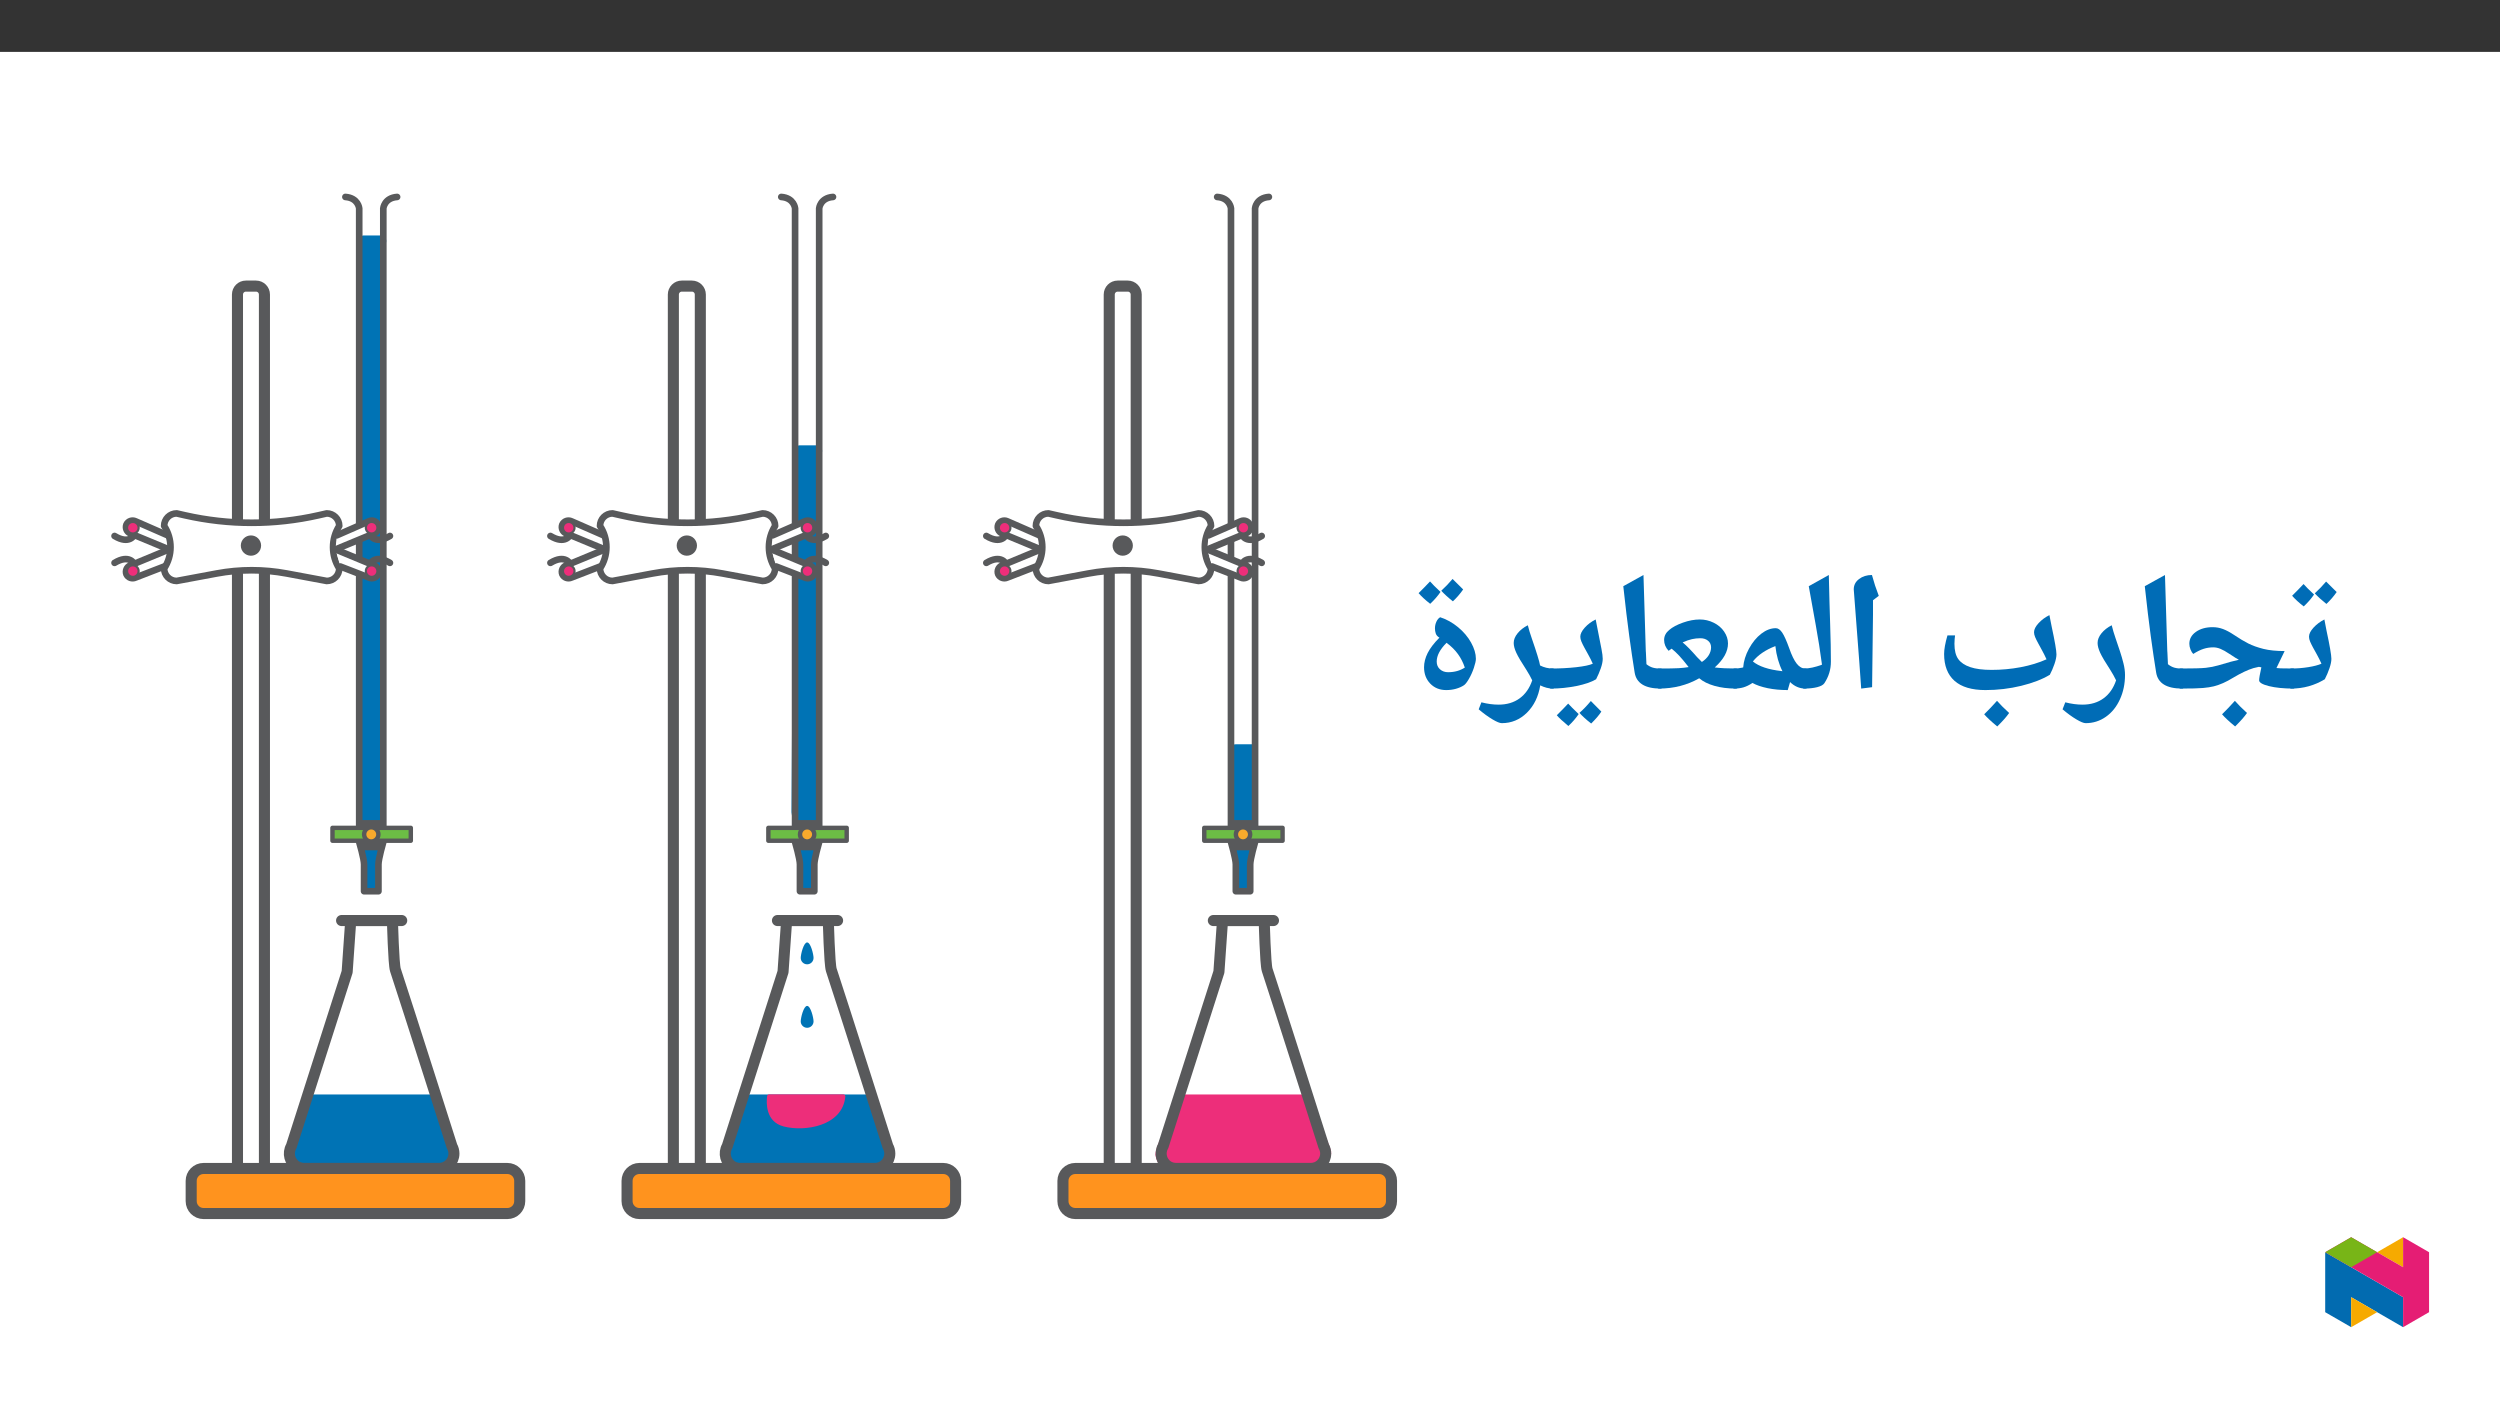 ﻿<?xml version="1.0" encoding="utf-8"?>
<svg xmlns="http://www.w3.org/2000/svg" xmlns:xlink="http://www.w3.org/1999/xlink" viewBox="0 0 960 540" version="1.1">
  <rect x="0" y="0" width="960" height="540" fill="#333333" stroke="none"/>
  <defs>
    <g>
      <symbol overflow="visible" id="glyph0-0">
        <path style="stroke:none;" d="M 6.125 -46.406 L 32.812 -46.406 L 32.812 0 L 6.125 0 Z M 9.422 -3.297 L 29.516 -3.297 L 29.516 -43.094 L 9.422 -43.094 Z M 9.422 -3.297 " />
      </symbol>
      <symbol overflow="visible" id="glyph0-1">
        <path style="stroke:none;" d="M 8.734 -36.688 C 7.648 -35.102 6.328 -33.582 4.766 -32.125 C 2.898 -33.582 1.414 -34.945 0.312 -36.219 L 2.641 -38.562 L 4.703 -40.719 C 5.504 -39.789 6.848 -38.445 8.734 -36.688 Z M 17.422 -37.641 C 16.297 -36.016 14.984 -34.492 13.484 -33.078 C 11.691 -34.492 10.203 -35.848 9.016 -37.141 C 10.598 -38.598 12.047 -40.109 13.359 -41.672 C 14.141 -40.848 15.492 -39.504 17.422 -37.641 Z M 8.922 -43.266 Z M 8.891 -32.125 Z M 0 -0.578 C -0.363 -0.578 -0.547 -0.754 -0.547 -1.109 L -0.547 -7.75 C -0.547 -8.102 -0.363 -8.281 0 -8.281 C 2.156 -8.281 4.32 -8.453 6.5 -8.797 C 8.688 -9.148 10.379 -9.594 11.578 -10.125 C 11.016 -11.395 10.445 -12.539 9.875 -13.562 C 9.301 -14.594 8.785 -15.523 8.328 -16.359 C 7.879 -17.191 7.508 -17.945 7.219 -18.625 C 6.938 -19.301 6.797 -19.926 6.797 -20.5 C 6.797 -21.562 7.379 -22.727 8.547 -24 C 9.723 -25.27 11.109 -26.305 12.703 -27.109 L 13.516 -22.859 C 14.766 -17.035 15.391 -13.414 15.391 -12 C 15.391 -11 15.141 -9.781 14.641 -8.344 C 14.148 -6.906 13.555 -5.508 12.859 -4.156 C 8.922 -1.77 4.633 -0.578 0 -0.578 Z M 9.016 -31.859 Z M 8.25 3.75 Z M 8.25 3.75 " />
      </symbol>
      <symbol overflow="visible" id="glyph0-2">
        <path style="stroke:none;" d="M 0 -0.578 C -0.363 -0.578 -0.547 -0.754 -0.547 -1.109 L -0.547 -7.75 C -0.547 -8.102 -0.363 -8.281 0 -8.281 C 4.781 -8.281 8.008 -8.367 9.688 -8.547 C 11.375 -8.734 12.969 -9.047 14.469 -9.484 C 18.219 -10.609 20.852 -11.328 22.375 -11.641 L 21.141 -12.344 L 18.828 -13.844 C 17.453 -14.77 16.289 -15.426 15.344 -15.812 C 14.406 -16.207 13.469 -16.406 12.531 -16.406 C 11.238 -16.406 10 -16.211 8.812 -15.828 C 7.633 -15.453 6.316 -14.801 4.859 -13.875 C 4.473 -14.25 4.125 -14.816 3.812 -15.578 C 3.508 -16.336 3.359 -17.07 3.359 -17.781 C 3.359 -19.633 4.203 -21.16 5.891 -22.359 C 7.586 -23.555 9.727 -24.156 12.312 -24.156 C 13.688 -24.156 15.016 -23.914 16.297 -23.438 C 17.578 -22.957 19.02 -22.18 20.625 -21.109 C 22.57 -19.797 24.363 -18.723 26 -17.891 C 27.645 -17.066 29.582 -16.375 31.812 -15.812 C 34.051 -15.258 36.766 -14.984 39.953 -14.984 L 36.812 -8.469 L 38.438 -8.344 L 43.266 -8.281 C 43.617 -8.281 43.797 -8.102 43.797 -7.75 L 43.797 -1.109 C 43.797 -0.754 43.617 -0.578 43.266 -0.578 C 39.598 -0.578 36.492 -0.891 33.953 -1.516 C 31.422 -2.148 30.156 -2.895 30.156 -3.75 C 30.156 -4.508 30.441 -6.172 31.016 -8.734 L 30.062 -8.922 L 28 -8.438 C 25.812 -7.781 23.219 -6.555 20.219 -4.766 C 18.863 -3.93 17.566 -3.238 16.328 -2.688 C 15.086 -2.145 13.895 -1.727 12.75 -1.438 C 11.613 -1.156 10.223 -0.941 8.578 -0.797 C 6.941 -0.648 4.082 -0.578 0 -0.578 Z M 18.797 -28.906 Z M 20.688 3.75 Z M 25.5 8.797 C 24.508 10.234 22.988 11.957 20.938 13.969 C 18.645 12.082 16.973 10.523 15.922 9.297 C 17.629 7.629 19.27 5.906 20.844 4.125 C 21.914 5.375 23.469 6.93 25.5 8.797 Z M 20.844 2.547 Z M 20.938 14.594 Z M 20.844 3.484 Z M 20.938 9.047 Z M 20.938 9.047 " />
      </symbol>
      <symbol overflow="visible" id="glyph0-3">
        <path style="stroke:none;" d="M 19.844 -1.109 C 19.844 -0.754 19.66 -0.578 19.297 -0.578 C 13.305 -0.578 9.977 -2.633 9.312 -6.75 C 8.645 -10.863 7.957 -15.516 7.25 -20.703 C 6.539 -25.898 5.773 -32.297 4.953 -39.891 L 12.703 -44.188 L 13.609 -14.406 L 13.609 -15.047 L 13.844 -9.938 C 14.625 -9.301 15.445 -8.859 16.312 -8.609 C 17.176 -8.367 18.211 -8.25 19.422 -8.25 C 19.703 -8.25 19.844 -8.082 19.844 -7.75 Z M 8.312 -47.359 Z M 11.266 3.75 Z M 11.266 3.75 " />
      </symbol>
      <symbol overflow="visible" id="glyph0-4">
        <path style="stroke:none;" d="M 6.641 12.703 C 5.891 12.703 4.695 12.211 3.062 11.234 C 1.426 10.266 -0.332 8.984 -2.219 7.391 L -1.172 4.703 C 1.148 5.297 3.348 5.594 5.422 5.594 C 8.617 5.594 11.316 4.785 13.516 3.172 C 15.723 1.566 17.332 -0.738 18.344 -3.75 C 17.688 -5.102 16.945 -6.426 16.125 -7.719 C 14.176 -10.695 12.875 -12.906 12.219 -14.344 C 11.562 -15.781 11.234 -17.031 11.234 -18.094 C 11.234 -19.344 11.734 -20.582 12.734 -21.812 C 13.742 -23.051 15.051 -24.078 16.656 -24.891 C 17.062 -23.234 17.555 -21.566 18.141 -19.891 C 18.723 -18.223 19.281 -16.57 19.812 -14.938 C 20.352 -13.312 20.812 -11.727 21.188 -10.188 C 21.57 -8.645 21.766 -7.188 21.766 -5.812 C 21.766 -2.406 21.113 0.719 19.812 3.562 C 18.52 6.414 16.719 8.648 14.406 10.266 C 12.102 11.891 9.516 12.703 6.641 12.703 Z M 12.766 -29.641 Z M 6.797 15.875 Z M 6.797 15.875 " />
      </symbol>
      <symbol overflow="visible" id="glyph0-5">
        <path style="stroke:none;" d="M 20.406 0 C 15.156 0 11.195 -1.18 8.531 -3.547 C 5.863 -5.922 4.531 -9.363 4.531 -13.875 C 4.531 -15.645 4.957 -18.016 5.812 -20.984 L 8.734 -20.984 C 8.691 -20.785 8.641 -20.305 8.578 -19.547 C 8.523 -18.785 8.5 -18.195 8.5 -17.781 C 8.5 -15.238 8.984 -13.285 9.953 -11.922 C 10.93 -10.555 12.469 -9.52 14.562 -8.812 C 16.656 -8.102 19.395 -7.75 22.781 -7.75 C 26.57 -7.75 30.285 -8.094 33.922 -8.781 C 37.566 -9.469 40.879 -10.477 43.859 -11.812 C 43.285 -13.082 42.711 -14.227 42.141 -15.25 C 41.578 -16.281 41.066 -17.219 40.609 -18.062 C 40.148 -18.906 39.773 -19.664 39.484 -20.344 C 39.203 -21.02 39.062 -21.645 39.062 -22.219 C 39.062 -23.27 39.641 -24.426 40.797 -25.688 C 41.953 -26.945 43.344 -27.977 44.969 -28.781 L 45.797 -24.562 C 47.047 -18.75 47.672 -15.133 47.672 -13.719 C 47.672 -12.719 47.41 -11.469 46.891 -9.969 C 46.367 -8.469 45.781 -7.102 45.125 -5.875 C 42.25 -4.133 38.578 -2.719 34.109 -1.625 C 29.648 -0.539 25.082 0 20.406 0 Z M 23.734 -29.734 Z M 24.562 3.75 Z M 29.5 8.797 C 28.508 10.234 26.988 11.957 24.938 13.969 C 22.645 12.082 20.973 10.523 19.922 9.297 C 21.629 7.629 23.27 5.906 24.844 4.125 C 25.914 5.375 27.469 6.93 29.5 8.797 Z M 24.844 2.547 Z M 24.938 14.594 Z M 24.844 3.484 Z M 24.938 9.047 Z M 24.938 9.047 " />
      </symbol>
      <symbol overflow="visible" id="glyph0-6">
        <path style="stroke:none;" d="M 12.375 -29.047 L 12.031 -1.109 L 7.844 -0.578 L 7.109 -10.891 L 4.984 -38.656 C 4.984 -40.281 5.66 -41.609 7.016 -42.641 C 8.367 -43.672 10.02 -44.188 11.969 -44.188 C 12.707 -41.445 13.582 -38.781 14.594 -36.188 L 12.375 -34.5 Z M 9.203 -47.359 Z M 9.812 3.75 Z M 9.812 3.75 " />
      </symbol>
      <symbol overflow="visible" id="glyph0-7">
        <path style="stroke:none;" d="M 1.781 -39.891 L 9.484 -44.188 C 9.641 -37.031 9.812 -30.688 10 -25.156 C 10.188 -19.625 10.281 -14.867 10.281 -10.891 C 10.281 -7.898 9.438 -5.141 7.75 -2.609 C 7.32 -1.973 6.398 -1.473 4.984 -1.109 C 3.566 -0.754 1.906 -0.578 0 -0.578 C -0.363 -0.578 -0.547 -0.754 -0.547 -1.109 L -0.547 -7.75 C -0.547 -8.102 -0.363 -8.281 0 -8.281 C 1.945 -8.281 4.234 -8.77 6.859 -9.75 C 6.516 -12.301 6.148 -14.828 5.766 -17.328 C 5.391 -19.828 4.062 -27.348 1.781 -39.891 Z M 5.141 -47.359 Z M 7.484 3.75 Z M 7.484 3.75 " />
      </symbol>
      <symbol overflow="visible" id="glyph0-8">
        <path style="stroke:none;" d="M 27.969 -1.266 C 27.969 -0.805 27.723 -0.578 27.234 -0.578 C 25.055 -0.578 23.109 -1.41 21.391 -3.078 L 20.5 0 C 17.727 0 15.148 -0.242 12.766 -0.734 C 10.391 -1.234 8.453 -1.898 6.953 -2.734 C 5.742 -1.93 4.598 -1.367 3.516 -1.047 C 2.441 -0.734 1.27 -0.578 0 -0.578 C -0.363 -0.578 -0.547 -0.754 -0.547 -1.109 L -0.547 -7.75 C -0.547 -8.102 -0.363 -8.281 0 -8.281 C 0.969 -8.281 1.953 -8.383 2.953 -8.594 L 3.391 -8.703 C 3.566 -11.086 4.305 -13.484 5.609 -15.891 C 6.922 -18.305 8.492 -20.223 10.328 -21.641 C 12.16 -23.055 14.02 -23.766 15.906 -23.766 C 16.789 -23.766 17.613 -23.195 18.375 -22.062 C 19.133 -20.938 20.035 -18.926 21.078 -16.031 C 22.004 -13.363 22.957 -11.406 23.938 -10.156 C 24.926 -8.906 26.023 -8.281 27.234 -8.281 C 27.723 -8.281 27.969 -8.07 27.969 -7.656 Z M 15.75 -16.891 C 11.938 -15.422 9.055 -13.453 7.109 -10.984 C 9.41 -9.098 13.07 -7.867 18.094 -7.297 L 18.469 -7.234 C 17.051 -10.066 16.145 -13.285 15.75 -16.891 Z M 13.297 -28.531 Z M 15.391 3.75 Z M 15.391 3.75 " />
      </symbol>
      <symbol overflow="visible" id="glyph0-9">
        <path style="stroke:none;" d="M 30.219 -1.172 C 30.219 -0.773 30.004 -0.578 29.578 -0.578 C 26.516 -0.578 23.77 -0.926 21.344 -1.625 C 18.914 -2.32 16.973 -3.289 15.516 -4.531 C 10.879 -1.895 5.727 -0.578 0.062 -0.578 C -0.344 -0.578 -0.547 -0.773 -0.547 -1.172 L -0.547 -7.688 C -0.547 -8.082 -0.344 -8.281 0.062 -8.281 C 3.633 -8.281 6.141 -8.32 7.578 -8.406 C 9.023 -8.488 10.316 -8.629 11.453 -8.828 C 9.91 -10.816 8.672 -12.301 7.734 -13.281 C 6.805 -14.27 5.867 -15.145 4.922 -15.906 L 3.75 -15.078 C 2.602 -16.328 2.031 -17.711 2.031 -19.234 C 2.031 -20.711 2.676 -21.992 3.969 -23.078 C 5.258 -24.172 7.031 -25.113 9.281 -25.906 C 11.531 -26.707 13.688 -27.109 15.75 -27.109 C 17.625 -27.109 19.398 -26.691 21.078 -25.859 C 22.766 -25.035 24.098 -23.898 25.078 -22.453 C 26.066 -21.004 26.562 -19.477 26.562 -17.875 C 26.562 -14.82 24.879 -11.773 21.516 -8.734 L 21.484 -8.703 L 21.641 -8.672 C 23.773 -8.41 26.422 -8.281 29.578 -8.281 C 30.004 -8.281 30.219 -8.082 30.219 -7.688 Z M 20.062 -16.406 C 20.062 -17.469 19.672 -18.316 18.891 -18.953 C 18.117 -19.586 17.145 -19.906 15.969 -19.906 C 14.844 -19.906 13.77 -19.789 12.75 -19.562 C 11.738 -19.344 10.535 -18.926 9.141 -18.312 C 10.641 -17.082 12.488 -15.195 14.688 -12.656 L 16.531 -10.797 C 17.656 -11.535 18.523 -12.391 19.141 -13.359 C 19.754 -14.336 20.062 -15.352 20.062 -16.406 Z M 14.688 -31.859 Z M 14.984 3.75 Z M 14.984 3.75 " />
      </symbol>
      <symbol overflow="visible" id="glyph0-10">
        <path style="stroke:none;" d="M 0 -0.578 C -0.363 -0.578 -0.547 -0.754 -0.547 -1.109 L -0.547 -7.75 C -0.547 -8.102 -0.363 -8.281 0 -8.281 C 3.406 -8.281 6.625 -8.445 9.656 -8.781 C 12.695 -9.125 14.82 -9.57 16.031 -10.125 C 15.457 -11.395 14.883 -12.539 14.312 -13.562 C 13.738 -14.594 13.223 -15.523 12.766 -16.359 C 12.316 -17.191 11.945 -17.945 11.656 -18.625 C 11.375 -19.301 11.234 -19.926 11.234 -20.5 C 11.234 -21.539 11.805 -22.703 12.953 -23.984 C 14.109 -25.266 15.504 -26.305 17.141 -27.109 L 17.969 -22.859 C 18.582 -19.805 19.047 -17.453 19.359 -15.797 C 19.68 -14.148 19.844 -12.883 19.844 -12 C 19.844 -11 19.594 -9.781 19.094 -8.344 C 18.594 -6.906 17.992 -5.508 17.297 -4.156 C 15.516 -3.082 12.992 -2.219 9.734 -1.562 C 6.484 -0.906 3.238 -0.578 0 -0.578 Z M 12.5 -31.859 Z M 11.422 3.75 Z M 10.609 9.219 C 9.535 10.801 8.219 12.328 6.656 13.797 C 4.551 12.055 3.066 10.68 2.203 9.672 L 4.516 7.344 L 6.578 5.188 C 7.148 5.844 8.492 7.188 10.609 9.219 Z M 19.312 8.266 C 18.445 9.617 17.145 11.145 15.406 12.844 C 13.477 11.332 11.977 9.969 10.906 8.75 C 12.281 7.562 13.738 6.047 15.281 4.203 C 15.531 4.484 16.875 5.836 19.312 8.266 Z M 10.969 4.203 Z M 10.938 14.422 Z M 10.938 9.344 Z M 10.938 9.344 " />
      </symbol>
      <symbol overflow="visible" id="glyph0-11">
        <path style="stroke:none;" d="M 26.781 -1.109 C 26.781 -0.754 26.602 -0.578 26.25 -0.578 C 24.688 -0.578 23.078 -0.988 21.422 -1.812 C 20.723 2.508 19.02 6.008 16.312 8.688 C 13.602 11.363 10.379 12.703 6.641 12.703 C 5.891 12.703 4.695 12.211 3.062 11.234 C 1.426 10.266 -0.332 8.984 -2.219 7.391 L -1.172 4.703 C 1.148 5.297 3.348 5.594 5.422 5.594 C 8.617 5.594 11.316 4.785 13.516 3.172 C 15.723 1.566 17.332 -0.738 18.344 -3.75 C 17.688 -5.102 16.945 -6.426 16.125 -7.719 C 14.176 -10.695 12.875 -12.906 12.219 -14.344 C 11.562 -15.781 11.234 -17.031 11.234 -18.094 C 11.234 -19.344 11.734 -20.582 12.734 -21.812 C 13.742 -23.051 15.051 -24.078 16.656 -24.891 C 17.062 -23.234 17.562 -21.57 18.156 -19.906 C 20.039 -14.469 21.109 -10.984 21.359 -9.453 C 22.879 -8.672 24.508 -8.281 26.25 -8.281 C 26.602 -8.281 26.781 -8.102 26.781 -7.75 Z M 12.766 -29.641 Z M 6.562 15.875 Z M 6.562 15.875 " />
      </symbol>
      <symbol overflow="visible" id="glyph0-12">
        <path style="stroke:none;" d="M 12.594 -23.672 C 12.594 -24.586 12.773 -25.445 13.141 -26.25 C 13.504 -27.051 13.988 -27.625 14.594 -27.969 C 17.051 -27.176 19.336 -25.906 21.453 -24.156 C 23.566 -22.414 25.238 -20.441 26.469 -18.234 C 27.695 -16.023 28.312 -13.945 28.312 -12 C 28.312 -11.238 28.051 -10.078 27.531 -8.516 C 27.008 -6.961 26.367 -5.539 25.609 -4.25 C 24.848 -2.957 24.211 -2.156 23.703 -1.844 C 22.879 -1.289 21.867 -0.844 20.672 -0.5 C 19.484 -0.164 18.234 0 16.922 0 C 14.441 0 12.398 -0.82 10.797 -2.469 C 9.203 -4.125 8.406 -6.223 8.406 -8.766 C 8.406 -10.555 8.867 -12.379 9.797 -14.234 C 10.734 -16.086 12.238 -18.051 14.312 -20.125 C 13.594 -20.539 13.125 -21.07 12.906 -21.719 C 12.695 -22.363 12.594 -23.016 12.594 -23.672 Z M 13.266 -10.953 C 13.266 -9.723 13.68 -8.734 14.516 -7.984 C 15.359 -7.234 16.398 -6.859 17.641 -6.859 C 20.078 -6.859 22.219 -7.453 24.062 -8.641 C 23.426 -10.555 22.547 -12.285 21.422 -13.828 C 20.305 -15.379 18.848 -16.82 17.047 -18.156 C 14.523 -15.633 13.266 -13.234 13.266 -10.953 Z M 14.984 -32.719 Z M 18 3.75 Z M 14.734 -37.688 C 13.648 -36.102 12.328 -34.582 10.766 -33.125 C 8.898 -34.582 7.414 -35.945 6.312 -37.219 L 8.641 -39.562 L 10.703 -41.719 C 11.504 -40.789 12.848 -39.445 14.734 -37.688 Z M 23.422 -38.641 C 22.297 -37.016 20.984 -35.492 19.484 -34.078 C 17.691 -35.492 16.203 -36.848 15.016 -38.141 C 16.598 -39.598 18.047 -41.109 19.359 -42.672 C 20.141 -41.848 21.492 -40.504 23.422 -38.641 Z M 14.922 -44.266 Z M 14.891 -33.125 Z M 14.891 -33.125 " />
      </symbol>
    </g>
    <clipPath id="clip1">
      <path d="M 131 74.352 L 154 74.352 L 154 344 L 131 344 Z M 131 74.352 " />
    </clipPath>
    <clipPath id="clip2">
      <path d="M 42.715 204 L 53 204 L 53 209 L 42.715 209 Z M 42.715 204 " />
    </clipPath>
    <clipPath id="clip3">
      <path d="M 42.715 213 L 53 213 L 53 218 L 42.715 218 Z M 42.715 213 " />
    </clipPath>
    <clipPath id="clip4">
      <path d="M 71 446 L 202 446 L 202 468.125 L 71 468.125 Z M 71 446 " />
    </clipPath>
    <clipPath id="clip5">
      <path d="M 298 74.352 L 322 74.352 L 322 344 L 298 344 Z M 298 74.352 " />
    </clipPath>
    <clipPath id="clip6">
      <path d="M 238 446 L 370 446 L 370 468.125 L 238 468.125 Z M 238 446 " />
    </clipPath>
    <clipPath id="clip7">
      <path d="M 466 74.352 L 489 74.352 L 489 344 L 466 344 Z M 466 74.352 " />
    </clipPath>
    <clipPath id="clip8">
      <path d="M 406 446 L 536.461 446 L 536.461 468.125 L 406 468.125 Z M 406 446 " />
    </clipPath>
    <clipPath id="clip9">
      <path d="M 892.875 480 L 923 480 L 923 509.637 L 892.875 509.637 Z M 892.875 480 " />
    </clipPath>
    <clipPath id="clip10">
      <path d="M 902 498 L 913 498 L 913 509.637 L 902 509.637 Z M 902 498 " />
    </clipPath>
    <clipPath id="clip11">
      <path d="M 912 475.094 L 923 475.094 L 923 487 L 912 487 Z M 912 475.094 " />
    </clipPath>
    <clipPath id="clip12">
      <path d="M 892.875 475.094 L 932.762 475.094 L 932.762 509.637 L 892.875 509.637 Z M 892.875 475.094 " />
    </clipPath>
    <clipPath id="clip13">
      <path d="M 892.875 475.094 L 913 475.094 L 913 487 L 892.875 487 Z M 892.875 475.094 " />
    </clipPath>
  </defs>
  <g id="surface1">
    <path style=" stroke:none;fill-rule:nonzero;fill:rgb(100%,100%,100%);fill-opacity:1;" d="M 0 559.926 L 960 559.926 L 960 19.926 L 0 19.926 Z M 0 559.926 " />
    <path style=" stroke:none;fill-rule:nonzero;fill:rgb(100%,100%,100%);fill-opacity:1;" d="M 150.703 353.484 L 134.684 353.484 L 133.305 373.195 L 111.887 440.117 C 110.305 442.848 111.238 446.344 113.973 447.926 C 114.84 448.426 115.828 448.691 116.832 448.691 L 168.59 448.691 C 171.746 448.691 174.305 446.133 174.305 442.977 C 174.305 441.977 174.039 440.996 173.543 440.129 C 173.543 440.129 156.457 386.41 151.84 372.461 C 151.121 370.281 150.703 353.484 150.703 353.484 " />
    <path style="fill:none;stroke-width:5;stroke-linecap:round;stroke-linejoin:round;stroke:rgb(34.499%,34.9%,35.699%);stroke-opacity:1;stroke-miterlimit:4;" d="M 0.002 -0 L 27.162 -0 " transform="matrix(0.85,0,0,-0.85,131.167,353.484)" />
    <path style=" stroke:none;fill-rule:nonzero;fill:rgb(0%,45.099%,70.999%);fill-opacity:1;" d="M 166.438 422.398 L 118.141 422.398 L 112.695 440.137 C 112.695 440.137 110.543 444.957 114.465 446.523 C 118.387 448.094 170.777 447.207 170.777 447.207 C 170.777 447.207 174.32 443.793 173.434 441.641 C 172.547 439.492 166.438 422.398 166.438 422.398 " />
    <path style="fill:none;stroke-width:5;stroke-linecap:round;stroke-linejoin:round;stroke:rgb(0%,45.099%,70.999%);stroke-opacity:1;stroke-miterlimit:4;" d="M 0 -0.001 L -56.82 -0.001 L -63.226 -20.869 C -63.226 -20.869 -65.758 -26.54 -61.144 -28.383 C -56.53 -30.23 5.106 -29.187 5.106 -29.187 C 5.106 -29.187 9.274 -25.171 8.231 -22.639 C 7.188 -20.111 0 -0.001 0 -0.001 Z M 0 -0.001 " transform="matrix(0.85,0,0,-0.85,166.437,422.398)" />
    <path style="fill:none;stroke-width:5;stroke-linecap:round;stroke-linejoin:round;stroke:rgb(34.499%,34.9%,35.699%);stroke-opacity:1;stroke-miterlimit:4;" d="M -0 -0 L -18.847 -0 L -20.469 -23.19 L -45.667 -101.921 C -47.528 -105.134 -46.429 -109.247 -43.212 -111.108 C -42.192 -111.696 -41.03 -112.009 -39.849 -112.009 L 21.043 -112.009 C 24.756 -112.009 27.766 -108.999 27.766 -105.285 C 27.766 -104.109 27.454 -102.955 26.87 -101.935 C 26.87 -101.935 6.769 -38.737 1.337 -22.326 C 0.492 -19.762 -0 -0 -0 -0 Z M -0 -0 " transform="matrix(0.85,0,0,-0.85,150.703,353.484)" />
    <path style="fill:none;stroke-width:5;stroke-linecap:round;stroke-linejoin:round;stroke:rgb(0%,45.099%,70.999%);stroke-opacity:1;stroke-miterlimit:4;" d="M 0.001 0.001 L 7.634 0.001 " transform="matrix(0.85,0,0,-0.85,139.706,92.54)" />
    <path style=" stroke:none;fill-rule:nonzero;fill:rgb(0%,45.099%,70.999%);fill-opacity:1;" d="M 137.934 92.539 L 148.168 92.539 L 147.188 317.668 L 145.949 328.098 L 145.32 342.23 L 139.805 342.23 L 139.578 330.031 L 137.098 311.883 Z M 137.934 92.539 " />
    <g clip-path="url(#clip1)" clip-rule="nonzero">
      <path style="fill:none;stroke-width:3;stroke-linecap:round;stroke-linejoin:round;stroke:rgb(34.499%,34.9%,35.699%);stroke-opacity:1;stroke-miterlimit:4;" d="M 0.002 -0.002 C 5.82 -0.452 6.234 -5.172 6.234 -5.172 C 6.243 -51.808 6.243 -244.997 6.234 -291.436 C 6.234 -291.436 8.435 -298.963 8.435 -301.555 L 8.435 -313.651 L 14.924 -313.651 L 14.924 -301.555 C 14.924 -298.963 17.121 -291.436 17.121 -291.436 C 17.116 -244.997 17.116 -51.808 17.121 -5.172 C 17.121 -5.172 17.534 -0.452 23.357 -0.002 " transform="matrix(0.85,0,0,-0.85,132.635,75.627)" />
    </g>
    <path style=" stroke:none;fill-rule:nonzero;fill:rgb(34.499%,34.9%,35.699%);fill-opacity:1;" d="M 138.797 326.527 L 146.328 326.527 L 147.188 314.918 L 137.934 314.918 C 137.934 314.918 137.742 325.418 138.797 326.527 " />
    <path style="fill-rule:nonzero;fill:rgb(42.4%,74.1%,27.1%);fill-opacity:1;stroke-width:2;stroke-linecap:round;stroke-linejoin:round;stroke:rgb(34.499%,34.9%,35.699%);stroke-opacity:1;stroke-miterlimit:4;" d="M 99.95 176.737 L 116.352 176.737 L 116.352 170.924 L 99.95 170.924 Z M 99.95 176.737 " transform="matrix(0.85,0,0,-0.85,42.714,468.125)" />
    <path style="fill-rule:nonzero;fill:rgb(42.4%,74.1%,27.1%);fill-opacity:1;stroke-width:2;stroke-linecap:round;stroke-linejoin:round;stroke:rgb(34.499%,34.9%,35.699%);stroke-opacity:1;stroke-miterlimit:4;" d="M 118.93 176.737 L 135.336 176.737 L 135.336 170.924 L 118.93 170.924 Z M 118.93 176.737 " transform="matrix(0.85,0,0,-0.85,42.714,468.125)" />
    <path style=" stroke:none;fill-rule:nonzero;fill:rgb(97.6%,66.699%,17.299%);fill-opacity:1;" d="M 142.562 317.668 C 144.074 317.668 145.305 318.895 145.305 320.41 C 145.305 321.922 144.074 323.148 142.562 323.148 C 141.047 323.148 139.82 321.922 139.82 320.41 C 139.82 318.895 141.047 317.668 142.562 317.668 " />
    <path style="fill:none;stroke-width:2;stroke-linecap:round;stroke-linejoin:round;stroke:rgb(34.499%,34.9%,35.699%);stroke-opacity:1;stroke-miterlimit:4;" d="M 0.002 -0.002 C 1.78 -0.002 3.228 -1.445 3.228 -3.228 C 3.228 -5.007 1.78 -6.45 0.002 -6.45 C -1.781 -6.45 -3.224 -5.007 -3.224 -3.228 C -3.224 -1.445 -1.781 -0.002 0.002 -0.002 Z M 0.002 -0.002 " transform="matrix(0.85,0,0,-0.85,142.561,317.666)" />
    <path style="fill:none;stroke-width:5;stroke-linecap:round;stroke-linejoin:round;stroke:rgb(34.499%,34.9%,35.699%);stroke-opacity:1;stroke-miterlimit:4;" d="M -0.001 0.001 L 4.577 0.001 C 6.677 0.001 8.377 -1.704 8.377 -3.804 L 8.377 -403.533 L -3.801 -403.533 L -3.801 -3.804 C -3.801 -1.704 -2.101 0.001 -0.001 0.001 Z M -0.001 0.001 " transform="matrix(0.85,0,0,-0.85,94.422,109.864)" />
    <path style=" stroke:none;fill-rule:nonzero;fill:rgb(100%,100%,100%);fill-opacity:1;" d="M 125.465 223.086 L 110.094 220.219 C 101.207 218.559 92.09 218.559 83.203 220.219 L 67.832 223.086 C 65.18 223.086 63.031 220.938 63.031 218.285 C 66.293 213.328 66.293 206.91 63.031 201.953 C 63.031 199.301 65.18 197.152 67.832 197.152 L 71.055 197.883 C 87.902 201.703 105.395 201.703 122.242 197.883 L 125.465 197.152 C 128.117 197.152 130.266 199.301 130.266 201.953 C 127.102 206.938 127.102 213.301 130.266 218.285 C 130.266 220.938 128.117 223.086 125.465 223.086 " />
    <path style="fill:none;stroke-width:3;stroke-linecap:round;stroke-linejoin:round;stroke:rgb(34.499%,34.9%,35.699%);stroke-opacity:1;stroke-miterlimit:4;" d="M 0.001 -0 L -18.083 3.373 C -28.537 5.326 -39.264 5.326 -49.719 3.373 L -67.802 -0 C -70.923 -0 -73.45 2.527 -73.45 5.648 C -69.613 11.48 -69.613 19.03 -73.45 24.862 C -73.45 27.982 -70.923 30.51 -67.802 30.51 L -64.011 29.65 C -44.19 25.156 -23.611 25.156 -3.79 29.65 L 0.001 30.51 C 3.122 30.51 5.649 27.982 5.649 24.862 C 1.927 18.998 1.927 11.512 5.649 5.648 C 5.649 2.527 3.122 -0 0.001 -0 Z M 0.001 -0 " transform="matrix(0.85,0,0,-0.85,125.464,223.086)" />
    <path style=" stroke:none;fill-rule:nonzero;fill:rgb(34.499%,34.9%,35.699%);fill-opacity:1;" d="M 96.367 205.602 C 98.52 205.602 100.266 207.348 100.266 209.5 C 100.266 211.652 98.52 213.398 96.367 213.398 C 94.215 213.398 92.469 211.652 92.469 209.5 C 92.469 207.348 94.215 205.602 96.367 205.602 " />
    <path style="fill:none;stroke-width:3;stroke-linecap:round;stroke-linejoin:round;stroke:rgb(34.499%,34.9%,35.699%);stroke-opacity:1;stroke-miterlimit:4;" d="M -0.001 -0.002 L -17.505 7.254 C -19.077 7.889 -19.835 9.681 -19.201 11.252 C -18.475 12.783 -16.646 13.44 -15.116 12.718 L -0.566 6.354 " transform="matrix(0.85,0,0,-0.85,64.884,210.979)" />
    <g clip-path="url(#clip2)" clip-rule="nonzero">
      <path style="fill:none;stroke-width:3;stroke-linecap:round;stroke-linejoin:round;stroke:rgb(34.499%,34.9%,35.699%);stroke-opacity:1;stroke-miterlimit:4;" d="M -0.002 0.002 C -0.002 0.002 -2.175 -4.498 -8.899 -0.43 " transform="matrix(0.85,0,0,-0.85,51.552,205.454)" />
    </g>
    <path style=" stroke:none;fill-rule:nonzero;fill:rgb(92.899%,17.999%,47.8%);fill-opacity:1;" d="M 51.008 200.422 C 52.238 200.422 53.234 201.418 53.234 202.648 C 53.234 203.879 52.238 204.875 51.008 204.875 C 49.777 204.875 48.781 203.879 48.781 202.648 C 48.781 201.418 49.777 200.422 51.008 200.422 " />
    <path style="fill:none;stroke-width:1;stroke-linecap:round;stroke-linejoin:round;stroke:rgb(34.499%,34.9%,35.699%);stroke-opacity:1;stroke-miterlimit:4;" d="M -0.001 0.002 C 1.447 0.002 2.619 -1.17 2.619 -2.618 C 2.619 -4.065 1.447 -5.237 -0.001 -5.237 C -1.448 -5.237 -2.62 -4.065 -2.62 -2.618 C -2.62 -1.17 -1.448 0.002 -0.001 0.002 Z M -0.001 0.002 " transform="matrix(0.85,0,0,-0.85,51.008,200.423)" />
    <path style="fill:none;stroke-width:3;stroke-linecap:round;stroke-linejoin:round;stroke:rgb(34.499%,34.9%,35.699%);stroke-opacity:1;stroke-miterlimit:4;" d="M -0.001 -0.002 L -17.505 -7.254 C -19.077 -7.888 -19.835 -9.68 -19.201 -11.252 C -18.475 -12.782 -16.646 -13.44 -15.116 -12.718 L -2.179 -7.718 " transform="matrix(0.85,0,0,-0.85,64.884,210.979)" />
    <g clip-path="url(#clip3)" clip-rule="nonzero">
      <path style="fill:none;stroke-width:3;stroke-linecap:round;stroke-linejoin:round;stroke:rgb(34.499%,34.9%,35.699%);stroke-opacity:1;stroke-miterlimit:4;" d="M -0.002 -0.001 C -0.002 -0.001 -2.175 4.498 -8.899 0.431 " transform="matrix(0.85,0,0,-0.85,51.552,216.503)" />
    </g>
    <path style=" stroke:none;fill-rule:nonzero;fill:rgb(92.899%,17.999%,47.8%);fill-opacity:1;" d="M 51.008 217.082 C 52.238 217.082 53.234 218.078 53.234 219.309 C 53.234 220.535 52.238 221.531 51.008 221.531 C 49.777 221.531 48.781 220.535 48.781 219.309 C 48.781 218.078 49.777 217.082 51.008 217.082 " />
    <path style="fill:none;stroke-width:1;stroke-linecap:round;stroke-linejoin:round;stroke:rgb(34.499%,34.9%,35.699%);stroke-opacity:1;stroke-miterlimit:4;" d="M -0.001 -0 C 1.447 -0 2.619 -1.172 2.619 -2.62 C 2.619 -4.063 1.447 -5.235 -0.001 -5.235 C -1.448 -5.235 -2.62 -4.063 -2.62 -2.62 C -2.62 -1.172 -1.448 -0 -0.001 -0 Z M -0.001 -0 " transform="matrix(0.85,0,0,-0.85,51.008,217.082)" />
    <path style="fill-rule:nonzero;fill:rgb(100%,100%,100%);fill-opacity:1;stroke-width:3;stroke-linecap:round;stroke-linejoin:round;stroke:rgb(34.499%,34.9%,35.699%);stroke-opacity:1;stroke-miterlimit:4;" d="M 0.001 -0.002 L 17.506 7.254 C 19.078 7.889 19.836 9.681 19.202 11.252 C 18.475 12.783 16.646 13.44 15.112 12.718 L 0.566 6.354 " transform="matrix(0.85,0,0,-0.85,128.835,210.979)" />
    <path style="fill:none;stroke-width:3;stroke-linecap:round;stroke-linejoin:round;stroke:rgb(34.499%,34.9%,35.699%);stroke-opacity:1;stroke-miterlimit:4;" d="M 0.001 0.002 C 0.001 0.002 2.175 -4.498 8.899 -0.43 " transform="matrix(0.85,0,0,-0.85,142.167,205.454)" />
    <path style=" stroke:none;fill-rule:nonzero;fill:rgb(92.899%,17.999%,47.8%);fill-opacity:1;" d="M 142.711 200.422 C 143.941 200.422 144.938 201.418 144.938 202.648 C 144.938 203.879 143.941 204.875 142.711 204.875 C 141.48 204.875 140.484 203.879 140.484 202.648 C 140.484 201.418 141.48 200.422 142.711 200.422 " />
    <path style="fill:none;stroke-width:1;stroke-linecap:round;stroke-linejoin:round;stroke:rgb(34.499%,34.9%,35.699%);stroke-opacity:1;stroke-miterlimit:4;" d="M 0.001 0.002 C 1.448 0.002 2.62 -1.17 2.62 -2.618 C 2.62 -4.065 1.448 -5.237 0.001 -5.237 C -1.447 -5.237 -2.619 -4.065 -2.619 -2.618 C -2.619 -1.17 -1.447 0.002 0.001 0.002 Z M 0.001 0.002 " transform="matrix(0.85,0,0,-0.85,142.71,200.423)" />
    <path style="fill-rule:nonzero;fill:rgb(100%,100%,100%);fill-opacity:1;stroke-width:3;stroke-linecap:round;stroke-linejoin:round;stroke:rgb(34.499%,34.9%,35.699%);stroke-opacity:1;stroke-miterlimit:4;" d="M 0.001 -0.002 L 17.506 -7.254 C 19.078 -7.888 19.836 -9.68 19.202 -11.252 C 18.475 -12.782 16.646 -13.44 15.112 -12.718 L 2.184 -7.718 " transform="matrix(0.85,0,0,-0.85,128.835,210.979)" />
    <path style="fill:none;stroke-width:3;stroke-linecap:round;stroke-linejoin:round;stroke:rgb(34.499%,34.9%,35.699%);stroke-opacity:1;stroke-miterlimit:4;" d="M 0.001 -0.001 C 0.001 -0.001 2.175 4.498 8.899 0.431 " transform="matrix(0.85,0,0,-0.85,142.167,216.503)" />
    <path style=" stroke:none;fill-rule:nonzero;fill:rgb(92.899%,17.999%,47.8%);fill-opacity:1;" d="M 142.711 217.082 C 143.941 217.082 144.938 218.078 144.938 219.309 C 144.938 220.535 143.941 221.531 142.711 221.531 C 141.48 221.531 140.484 220.535 140.484 219.309 C 140.484 218.078 141.48 217.082 142.711 217.082 " />
    <path style="fill:none;stroke-width:1;stroke-linecap:round;stroke-linejoin:round;stroke:rgb(34.499%,34.9%,35.699%);stroke-opacity:1;stroke-miterlimit:4;" d="M 0.001 -0 C 1.448 -0 2.62 -1.172 2.62 -2.62 C 2.62 -4.063 1.448 -5.235 0.001 -5.235 C -1.447 -5.235 -2.619 -4.063 -2.619 -2.62 C -2.619 -1.172 -1.447 -0 0.001 -0 Z M 0.001 -0 " transform="matrix(0.85,0,0,-0.85,142.71,217.082)" />
    <path style=" stroke:none;fill-rule:nonzero;fill:rgb(100%,57.599%,11.8%);fill-opacity:1;" d="M 78.172 448.691 L 194.816 448.691 C 197.445 448.691 199.578 450.824 199.578 453.453 L 199.578 461.242 C 199.578 463.867 197.445 466 194.816 466 L 78.172 466 C 75.543 466 73.414 463.867 73.414 461.242 L 73.414 453.453 C 73.414 450.824 75.543 448.691 78.172 448.691 " />
    <g clip-path="url(#clip4)" clip-rule="nonzero">
      <path style="fill:none;stroke-width:5;stroke-linecap:round;stroke-linejoin:round;stroke:rgb(34.499%,34.9%,35.699%);stroke-opacity:1;stroke-miterlimit:4;" d="M -0.001 0.002 L 137.228 0.002 C 140.321 0.002 142.83 -2.507 142.83 -5.6 L 142.83 -14.764 C 142.83 -17.852 140.321 -20.361 137.228 -20.361 L -0.001 -20.361 C -3.094 -20.361 -5.598 -17.852 -5.598 -14.764 L -5.598 -5.6 C -5.598 -2.507 -3.094 0.002 -0.001 0.002 Z M -0.001 0.002 " transform="matrix(0.85,0,0,-0.85,78.173,448.693)" />
    </g>
    <path style=" stroke:none;fill-rule:nonzero;fill:rgb(100%,100%,100%);fill-opacity:1;" d="M 318.082 353.484 L 302.062 353.484 L 300.684 373.195 L 279.266 440.117 C 277.688 442.848 278.617 446.344 281.352 447.926 C 282.223 448.426 283.207 448.691 284.211 448.691 L 335.969 448.691 C 339.125 448.691 341.684 446.133 341.684 442.977 C 341.684 441.977 341.422 440.996 340.922 440.129 C 340.922 440.129 323.836 386.41 319.223 372.461 C 318.5 370.281 318.082 353.484 318.082 353.484 " />
    <path style=" stroke:none;fill-rule:nonzero;fill:rgb(0%,45.099%,70.999%);fill-opacity:1;" d="M 333.816 422.398 L 285.52 422.398 L 284.551 428.004 L 281.59 436.914 L 279.762 441.961 C 279.762 441.961 280.109 445.008 280.547 445.355 C 280.98 445.703 280.98 447.27 290.207 447.445 C 299.434 447.617 337.551 447.523 338.684 446.527 C 339.812 445.527 341.555 442.309 340.598 441.352 C 339.641 440.395 333.816 422.398 333.816 422.398 " />
    <path style="fill:none;stroke-width:5;stroke-linecap:round;stroke-linejoin:round;stroke:rgb(0%,45.099%,70.999%);stroke-opacity:1;stroke-miterlimit:4;" d="M -0 -0.001 L -56.82 -0.001 L -57.96 -6.595 L -61.443 -17.078 L -63.594 -23.015 C -63.594 -23.015 -63.185 -26.6 -62.671 -27.009 C -62.16 -27.418 -62.16 -29.261 -51.306 -29.468 C -40.451 -29.67 4.393 -29.559 5.726 -28.388 C 7.054 -27.211 9.103 -23.424 7.977 -22.298 C 6.852 -21.173 -0 -0.001 -0 -0.001 Z M -0 -0.001 " transform="matrix(0.85,0,0,-0.85,333.817,422.398)" />
    <path style=" stroke:none;fill-rule:nonzero;fill:rgb(92.899%,17.999%,47.8%);fill-opacity:1;" d="M 295.387 420.211 C 294.977 420.211 294.625 420.516 294.574 420.926 C 294.262 423.277 293.867 430.715 300.91 432.555 C 309.102 434.695 323.543 432.395 324.609 421.082 C 324.641 420.637 324.305 420.246 323.855 420.211 C 323.832 420.211 323.809 420.211 323.789 420.211 Z M 295.387 420.211 " />
    <path style="fill:none;stroke-width:5;stroke-linecap:round;stroke-linejoin:round;stroke:rgb(34.499%,34.9%,35.699%);stroke-opacity:1;stroke-miterlimit:4;" d="M 0 -0 L 27.16 -0 " transform="matrix(0.85,0,0,-0.85,298.547,353.484)" />
    <path style="fill:none;stroke-width:5;stroke-linecap:round;stroke-linejoin:round;stroke:rgb(34.499%,34.9%,35.699%);stroke-opacity:1;stroke-miterlimit:4;" d="M -0.001 -0 L -18.847 -0 L -20.47 -23.19 L -45.667 -101.921 C -47.524 -105.134 -46.43 -109.247 -43.213 -111.108 C -42.188 -111.696 -41.03 -112.009 -39.849 -112.009 L 21.042 -112.009 C 24.756 -112.009 27.766 -108.999 27.766 -105.285 C 27.766 -104.109 27.458 -102.955 26.87 -101.935 C 26.87 -101.935 6.768 -38.737 1.341 -22.326 C 0.491 -19.762 -0.001 -0 -0.001 -0 Z M -0.001 -0 " transform="matrix(0.85,0,0,-0.85,318.083,353.484)" />
    <path style="fill:none;stroke-width:5;stroke-linecap:round;stroke-linejoin:round;stroke:rgb(0%,45.099%,70.999%);stroke-opacity:1;stroke-miterlimit:4;" d="M -0.001 -0.002 L 7.637 -0.002 " transform="matrix(0.85,0,0,-0.85,307.087,173.139)" />
    <path style=" stroke:none;fill-rule:nonzero;fill:rgb(0%,45.099%,70.999%);fill-opacity:1;" d="M 304.785 173.137 L 315.016 173.137 L 314.039 317.668 L 312.797 328.098 L 312.168 342.23 L 306.652 342.23 L 306.426 330.035 L 303.945 311.883 Z M 304.785 173.137 " />
    <g clip-path="url(#clip5)" clip-rule="nonzero">
      <path style="fill:none;stroke-width:3;stroke-linecap:round;stroke-linejoin:round;stroke:rgb(34.499%,34.9%,35.699%);stroke-opacity:1;stroke-miterlimit:4;" d="M 0.001 -0.002 C 5.819 -0.452 6.233 -5.172 6.233 -5.172 C 6.242 -51.808 6.242 -244.997 6.233 -291.436 C 6.233 -291.436 8.434 -298.963 8.434 -301.555 L 8.434 -313.651 L 14.923 -313.651 L 14.923 -301.555 C 14.923 -298.963 17.12 -291.436 17.12 -291.436 C 17.115 -244.997 17.115 -51.808 17.12 -5.172 C 17.12 -5.172 17.538 -0.452 23.356 -0.002 " transform="matrix(0.85,0,0,-0.85,300.014,75.627)" />
    </g>
    <path style=" stroke:none;fill-rule:nonzero;fill:rgb(34.499%,34.9%,35.699%);fill-opacity:1;" d="M 306.176 326.527 L 313.707 326.527 L 314.566 314.918 L 305.316 314.918 C 305.316 314.918 305.121 325.418 306.176 326.527 " />
    <path style="fill-rule:nonzero;fill:rgb(42.4%,74.1%,27.1%);fill-opacity:1;stroke-width:2;stroke-linecap:round;stroke-linejoin:round;stroke:rgb(34.499%,34.9%,35.699%);stroke-opacity:1;stroke-miterlimit:4;" d="M 296.867 176.737 L 313.273 176.737 L 313.273 170.924 L 296.867 170.924 Z M 296.867 176.737 " transform="matrix(0.85,0,0,-0.85,42.714,468.125)" />
    <path style="fill-rule:nonzero;fill:rgb(42.4%,74.1%,27.1%);fill-opacity:1;stroke-width:2;stroke-linecap:round;stroke-linejoin:round;stroke:rgb(34.499%,34.9%,35.699%);stroke-opacity:1;stroke-miterlimit:4;" d="M 315.851 176.737 L 332.253 176.737 L 332.253 170.924 L 315.851 170.924 Z M 315.851 176.737 " transform="matrix(0.85,0,0,-0.85,42.714,468.125)" />
    <path style=" stroke:none;fill-rule:nonzero;fill:rgb(97.6%,66.699%,17.299%);fill-opacity:1;" d="M 309.941 317.668 C 311.457 317.668 312.684 318.895 312.684 320.41 C 312.684 321.922 311.457 323.148 309.941 323.148 C 308.426 323.148 307.199 321.922 307.199 320.41 C 307.199 318.895 308.426 317.668 309.941 317.668 " />
    <path style="fill:none;stroke-width:2;stroke-linecap:round;stroke-linejoin:round;stroke:rgb(34.499%,34.9%,35.699%);stroke-opacity:1;stroke-miterlimit:4;" d="M 0 -0.002 C 1.783 -0.002 3.226 -1.445 3.226 -3.228 C 3.226 -5.007 1.783 -6.45 0 -6.45 C -1.783 -6.45 -3.226 -5.007 -3.226 -3.228 C -3.226 -1.445 -1.783 -0.002 0 -0.002 Z M 0 -0.002 " transform="matrix(0.85,0,0,-0.85,309.941,317.666)" />
    <path style="fill:none;stroke-width:5;stroke-linecap:round;stroke-linejoin:round;stroke:rgb(34.499%,34.9%,35.699%);stroke-opacity:1;stroke-miterlimit:4;" d="M -0.002 0.001 L 4.575 0.001 C 6.675 0.001 8.376 -1.704 8.376 -3.804 L 8.376 -403.533 L -3.803 -403.533 L -3.803 -3.804 C -3.803 -1.704 -2.098 0.001 -0.002 0.001 Z M -0.002 0.001 " transform="matrix(0.85,0,0,-0.85,261.803,109.864)" />
    <path style=" stroke:none;fill-rule:nonzero;fill:rgb(100%,100%,100%);fill-opacity:1;" d="M 292.844 223.086 L 277.473 220.219 C 268.586 218.559 259.469 218.559 250.582 220.219 L 235.211 223.086 C 232.559 223.086 230.41 220.938 230.41 218.285 C 233.672 213.328 233.672 206.91 230.41 201.953 C 230.41 199.301 232.559 197.152 235.211 197.152 L 238.434 197.883 C 255.281 201.703 272.773 201.703 289.621 197.883 L 292.844 197.152 C 295.496 197.152 297.645 199.301 297.645 201.953 C 294.48 206.938 294.48 213.301 297.645 218.285 C 297.645 220.938 295.496 223.086 292.844 223.086 " />
    <path style="fill:none;stroke-width:3;stroke-linecap:round;stroke-linejoin:round;stroke:rgb(34.499%,34.9%,35.699%);stroke-opacity:1;stroke-miterlimit:4;" d="M -0.001 -0 L -18.084 3.373 C -28.539 5.326 -39.265 5.326 -49.72 3.373 L -67.804 -0 C -70.924 -0 -73.452 2.527 -73.452 5.648 C -69.614 11.48 -69.614 19.03 -73.452 24.862 C -73.452 27.982 -70.924 30.51 -67.804 30.51 L -64.012 29.65 C -44.192 25.156 -23.613 25.156 -3.792 29.65 L -0.001 30.51 C 3.12 30.51 5.647 27.982 5.647 24.862 C 1.925 18.998 1.925 11.512 5.647 5.648 C 5.647 2.527 3.12 -0 -0.001 -0 Z M -0.001 -0 " transform="matrix(0.85,0,0,-0.85,292.844,223.086)" />
    <path style=" stroke:none;fill-rule:nonzero;fill:rgb(34.499%,34.9%,35.699%);fill-opacity:1;" d="M 263.746 205.602 C 265.898 205.602 267.645 207.348 267.645 209.5 C 267.645 211.652 265.898 213.398 263.746 213.398 C 261.594 213.398 259.848 211.652 259.848 209.5 C 259.848 207.348 261.594 205.602 263.746 205.602 " />
    <path style="fill:none;stroke-width:3;stroke-linecap:round;stroke-linejoin:round;stroke:rgb(34.499%,34.9%,35.699%);stroke-opacity:1;stroke-miterlimit:4;" d="M -0.002 -0.002 L -17.507 7.254 C -19.078 7.889 -19.837 9.681 -19.202 11.252 C -18.476 12.783 -16.647 13.44 -15.112 12.718 L -0.567 6.354 " transform="matrix(0.85,0,0,-0.85,232.263,210.979)" />
    <path style="fill:none;stroke-width:3;stroke-linecap:round;stroke-linejoin:round;stroke:rgb(34.499%,34.9%,35.699%);stroke-opacity:1;stroke-miterlimit:4;" d="M 0.001 0.002 C 0.001 0.002 -2.172 -4.498 -8.9 -0.43 " transform="matrix(0.85,0,0,-0.85,218.932,205.454)" />
    <path style=" stroke:none;fill-rule:nonzero;fill:rgb(92.899%,17.999%,47.8%);fill-opacity:1;" d="M 218.391 200.422 C 219.617 200.422 220.613 201.418 220.613 202.648 C 220.613 203.879 219.617 204.875 218.391 204.875 C 217.16 204.875 216.164 203.879 216.164 202.648 C 216.164 201.418 217.16 200.422 218.391 200.422 " />
    <path style="fill:none;stroke-width:1;stroke-linecap:round;stroke-linejoin:round;stroke:rgb(34.499%,34.9%,35.699%);stroke-opacity:1;stroke-miterlimit:4;" d="M 0.002 0.002 C 1.445 0.002 2.617 -1.17 2.617 -2.618 C 2.617 -4.065 1.445 -5.237 0.002 -5.237 C -1.445 -5.237 -2.617 -4.065 -2.617 -2.618 C -2.617 -1.17 -1.445 0.002 0.002 0.002 Z M 0.002 0.002 " transform="matrix(0.85,0,0,-0.85,218.389,200.423)" />
    <path style="fill:none;stroke-width:3;stroke-linecap:round;stroke-linejoin:round;stroke:rgb(34.499%,34.9%,35.699%);stroke-opacity:1;stroke-miterlimit:4;" d="M -0.002 -0.002 L -17.507 -7.254 C -19.078 -7.888 -19.837 -9.68 -19.202 -11.252 C -18.476 -12.782 -16.647 -13.44 -15.112 -12.718 L -2.18 -7.718 " transform="matrix(0.85,0,0,-0.85,232.263,210.979)" />
    <path style="fill:none;stroke-width:3;stroke-linecap:round;stroke-linejoin:round;stroke:rgb(34.499%,34.9%,35.699%);stroke-opacity:1;stroke-miterlimit:4;" d="M 0.001 -0.001 C 0.001 -0.001 -2.172 4.498 -8.9 0.431 " transform="matrix(0.85,0,0,-0.85,218.932,216.503)" />
    <path style=" stroke:none;fill-rule:nonzero;fill:rgb(92.899%,17.999%,47.8%);fill-opacity:1;" d="M 218.391 217.082 C 219.617 217.082 220.613 218.078 220.613 219.309 C 220.613 220.535 219.617 221.531 218.391 221.531 C 217.16 221.531 216.164 220.535 216.164 219.309 C 216.164 218.078 217.16 217.082 218.391 217.082 " />
    <path style="fill:none;stroke-width:1;stroke-linecap:round;stroke-linejoin:round;stroke:rgb(34.499%,34.9%,35.699%);stroke-opacity:1;stroke-miterlimit:4;" d="M 0.002 -0 C 1.445 -0 2.617 -1.172 2.617 -2.62 C 2.617 -4.063 1.445 -5.235 0.002 -5.235 C -1.445 -5.235 -2.617 -4.063 -2.617 -2.62 C -2.617 -1.172 -1.445 -0 0.002 -0 Z M 0.002 -0 " transform="matrix(0.85,0,0,-0.85,218.389,217.082)" />
    <path style="fill-rule:nonzero;fill:rgb(100%,100%,100%);fill-opacity:1;stroke-width:3;stroke-linecap:round;stroke-linejoin:round;stroke:rgb(34.499%,34.9%,35.699%);stroke-opacity:1;stroke-miterlimit:4;" d="M -0 -0.002 L 17.504 7.254 C 19.076 7.889 19.834 9.681 19.2 11.252 C 18.479 12.783 16.645 13.44 15.115 12.718 L 0.565 6.354 " transform="matrix(0.85,0,0,-0.85,296.215,210.979)" />
    <path style="fill:none;stroke-width:3;stroke-linecap:round;stroke-linejoin:round;stroke:rgb(34.499%,34.9%,35.699%);stroke-opacity:1;stroke-miterlimit:4;" d="M 0.001 0.002 C 0.001 0.002 2.175 -4.498 8.898 -0.43 " transform="matrix(0.85,0,0,-0.85,309.546,205.454)" />
    <path style=" stroke:none;fill-rule:nonzero;fill:rgb(92.899%,17.999%,47.8%);fill-opacity:1;" d="M 310.09 200.422 C 311.32 200.422 312.316 201.418 312.316 202.648 C 312.316 203.879 311.32 204.875 310.09 204.875 C 308.863 204.875 307.863 203.879 307.863 202.648 C 307.863 201.418 308.863 200.422 310.09 200.422 " />
    <path style="fill:none;stroke-width:1;stroke-linecap:round;stroke-linejoin:round;stroke:rgb(34.499%,34.9%,35.699%);stroke-opacity:1;stroke-miterlimit:4;" d="M -0.001 0.002 C 1.447 0.002 2.618 -1.17 2.618 -2.618 C 2.618 -4.065 1.447 -5.237 -0.001 -5.237 C -1.444 -5.237 -2.621 -4.065 -2.621 -2.618 C -2.621 -1.17 -1.444 0.002 -0.001 0.002 Z M -0.001 0.002 " transform="matrix(0.85,0,0,-0.85,310.091,200.423)" />
    <path style="fill-rule:nonzero;fill:rgb(100%,100%,100%);fill-opacity:1;stroke-width:3;stroke-linecap:round;stroke-linejoin:round;stroke:rgb(34.499%,34.9%,35.699%);stroke-opacity:1;stroke-miterlimit:4;" d="M -0 -0.002 L 17.504 -7.254 C 19.076 -7.888 19.834 -9.68 19.2 -11.252 C 18.479 -12.782 16.645 -13.44 15.115 -12.718 L 2.183 -7.718 " transform="matrix(0.85,0,0,-0.85,296.215,210.979)" />
    <path style="fill:none;stroke-width:3;stroke-linecap:round;stroke-linejoin:round;stroke:rgb(34.499%,34.9%,35.699%);stroke-opacity:1;stroke-miterlimit:4;" d="M 0.001 -0.001 C 0.001 -0.001 2.175 4.498 8.898 0.431 " transform="matrix(0.85,0,0,-0.85,309.546,216.503)" />
    <path style=" stroke:none;fill-rule:nonzero;fill:rgb(92.899%,17.999%,47.8%);fill-opacity:1;" d="M 310.09 217.082 C 311.32 217.082 312.316 218.078 312.316 219.309 C 312.316 220.535 311.32 221.531 310.09 221.531 C 308.863 221.531 307.863 220.535 307.863 219.309 C 307.863 218.078 308.863 217.082 310.09 217.082 " />
    <path style="fill:none;stroke-width:1;stroke-linecap:round;stroke-linejoin:round;stroke:rgb(34.499%,34.9%,35.699%);stroke-opacity:1;stroke-miterlimit:4;" d="M -0.001 -0 C 1.447 -0 2.618 -1.172 2.618 -2.62 C 2.618 -4.063 1.447 -5.235 -0.001 -5.235 C -1.444 -5.235 -2.621 -4.063 -2.621 -2.62 C -2.621 -1.172 -1.444 -0 -0.001 -0 Z M -0.001 -0 " transform="matrix(0.85,0,0,-0.85,310.091,217.082)" />
    <path style=" stroke:none;fill-rule:nonzero;fill:rgb(100%,57.599%,11.8%);fill-opacity:1;" d="M 245.555 448.691 L 362.199 448.691 C 364.828 448.691 366.957 450.824 366.957 453.453 L 366.957 461.242 C 366.957 463.867 364.828 466 362.199 466 L 245.555 466 C 242.926 466 240.793 463.867 240.793 461.242 L 240.793 453.453 C 240.793 450.824 242.926 448.691 245.555 448.691 " />
    <g clip-path="url(#clip6)" clip-rule="nonzero">
      <path style="fill:none;stroke-width:5;stroke-linecap:round;stroke-linejoin:round;stroke:rgb(34.499%,34.9%,35.699%);stroke-opacity:1;stroke-miterlimit:4;" d="M 0.002 0.002 L 137.231 0.002 C 140.324 0.002 142.828 -2.507 142.828 -5.6 L 142.828 -14.764 C 142.828 -17.852 140.324 -20.361 137.231 -20.361 L 0.002 -20.361 C -3.091 -20.361 -5.6 -17.852 -5.6 -14.764 L -5.6 -5.6 C -5.6 -2.507 -3.091 0.002 0.002 0.002 Z M 0.002 0.002 " transform="matrix(0.85,0,0,-0.85,245.553,448.693)" />
    </g>
    <path style=" stroke:none;fill-rule:nonzero;fill:rgb(100%,100%,100%);fill-opacity:1;" d="M 485.465 353.484 L 469.445 353.484 L 468.066 373.195 L 446.645 440.117 C 445.066 442.848 446 446.344 448.73 447.926 C 449.602 448.426 450.59 448.691 451.594 448.691 L 503.348 448.691 C 506.504 448.691 509.062 446.133 509.062 442.977 C 509.062 441.977 508.801 440.996 508.305 440.129 C 508.305 440.129 491.219 386.41 486.602 372.461 C 485.879 370.281 485.465 353.484 485.465 353.484 " />
    <path style="fill:none;stroke-width:5;stroke-linecap:round;stroke-linejoin:round;stroke:rgb(34.499%,34.9%,35.699%);stroke-opacity:1;stroke-miterlimit:4;" d="M -0.002 -0 L 27.163 -0 " transform="matrix(0.85,0,0,-0.85,465.927,353.484)" />
    <path style=" stroke:none;fill-rule:nonzero;fill:rgb(92.899%,17.999%,47.8%);fill-opacity:1;" d="M 501.195 422.398 L 452.898 422.398 L 449.098 434.934 C 449.098 434.934 445.395 442.109 445.867 443.676 C 446.348 445.242 446.91 447.723 452.949 448.207 C 458.992 448.695 489.117 448.695 492.492 448.695 C 495.867 448.695 504.844 448.473 506.176 447.141 C 507.508 445.809 509.238 443.422 509.07 442.52 C 508.906 441.617 501.195 422.398 501.195 422.398 " />
    <path style="fill:none;stroke-width:5;stroke-linecap:round;stroke-linejoin:round;stroke:rgb(92.899%,17.999%,47.8%);stroke-opacity:1;stroke-miterlimit:4;" d="M -0.002 -0.001 L -56.822 -0.001 L -61.293 -14.748 C -61.293 -14.748 -65.65 -23.19 -65.094 -25.033 C -64.529 -26.876 -63.867 -29.794 -56.762 -30.364 C -49.653 -30.938 -14.212 -30.938 -10.241 -30.938 C -6.271 -30.938 4.29 -30.676 5.857 -29.109 C 7.424 -27.542 9.46 -24.734 9.263 -23.673 C 9.07 -22.611 -0.002 -0.001 -0.002 -0.001 Z M -0.002 -0.001 " transform="matrix(0.85,0,0,-0.85,501.197,422.398)" />
    <path style="fill:none;stroke-width:5;stroke-linecap:round;stroke-linejoin:round;stroke:rgb(34.499%,34.9%,35.699%);stroke-opacity:1;stroke-miterlimit:4;" d="M 0.002 -0 L -18.844 -0 L -20.467 -23.19 L -45.669 -101.921 C -47.525 -105.134 -46.427 -109.247 -43.215 -111.108 C -42.19 -111.696 -41.027 -112.009 -39.846 -112.009 L 21.041 -112.009 C 24.754 -112.009 27.764 -108.999 27.764 -105.285 C 27.764 -104.109 27.456 -102.955 26.873 -101.935 C 26.873 -101.935 6.771 -38.737 1.339 -22.326 C 0.489 -19.762 0.002 -0 0.002 -0 Z M 0.002 -0 " transform="matrix(0.85,0,0,-0.85,485.463,353.484)" />
    <path style="fill:none;stroke-width:5;stroke-linecap:round;stroke-linejoin:round;stroke:rgb(0%,45.099%,70.999%);stroke-opacity:1;stroke-miterlimit:4;" d="M 0.002 -0.001 L 7.635 -0.001 " transform="matrix(0.85,0,0,-0.85,474.467,287.933)" />
    <path style=" stroke:none;fill-rule:nonzero;fill:rgb(0%,45.099%,70.999%);fill-opacity:1;" d="M 472.625 287.07 L 482.855 287.07 L 481.879 317.668 L 480.637 328.098 L 480.008 342.23 L 474.492 342.23 L 474.266 330.035 L 471.785 311.883 Z M 472.625 287.07 " />
    <g clip-path="url(#clip7)" clip-rule="nonzero">
      <path style="fill:none;stroke-width:3;stroke-linecap:round;stroke-linejoin:round;stroke:rgb(34.499%,34.9%,35.699%);stroke-opacity:1;stroke-miterlimit:4;" d="M -0 -0.002 C 5.822 -0.452 6.236 -5.172 6.236 -5.172 C 6.241 -51.808 6.241 -244.997 6.236 -291.436 C 6.236 -291.436 8.433 -298.963 8.433 -301.555 L 8.433 -313.651 L 14.922 -313.651 L 14.922 -301.555 C 14.922 -298.963 17.123 -291.436 17.123 -291.436 C 17.114 -244.997 17.114 -51.808 17.123 -5.172 C 17.123 -5.172 17.537 -0.452 23.355 -0.002 " transform="matrix(0.85,0,0,-0.85,467.395,75.627)" />
    </g>
    <path style=" stroke:none;fill-rule:nonzero;fill:rgb(34.499%,34.9%,35.699%);fill-opacity:1;" d="M 473.555 326.527 L 481.086 326.527 L 481.949 314.918 L 472.695 314.918 C 472.695 314.918 472.504 325.418 473.555 326.527 " />
    <path style="fill-rule:nonzero;fill:rgb(42.4%,74.1%,27.1%);fill-opacity:1;stroke-width:2;stroke-linecap:round;stroke-linejoin:round;stroke:rgb(34.499%,34.9%,35.699%);stroke-opacity:1;stroke-miterlimit:4;" d="M 493.788 176.737 L 510.189 176.737 L 510.189 170.924 L 493.788 170.924 Z M 493.788 176.737 " transform="matrix(0.85,0,0,-0.85,42.714,468.125)" />
    <path style="fill-rule:nonzero;fill:rgb(42.4%,74.1%,27.1%);fill-opacity:1;stroke-width:2;stroke-linecap:round;stroke-linejoin:round;stroke:rgb(34.499%,34.9%,35.699%);stroke-opacity:1;stroke-miterlimit:4;" d="M 512.768 176.737 L 529.169 176.737 L 529.169 170.924 L 512.768 170.924 Z M 512.768 176.737 " transform="matrix(0.85,0,0,-0.85,42.714,468.125)" />
    <path style=" stroke:none;fill-rule:nonzero;fill:rgb(97.6%,66.699%,17.299%);fill-opacity:1;" d="M 477.32 317.668 C 478.836 317.668 480.062 318.895 480.062 320.41 C 480.062 321.922 478.836 323.148 477.32 323.148 C 475.809 323.148 474.578 321.922 474.578 320.41 C 474.578 318.895 475.809 317.668 477.32 317.668 " />
    <path style="fill:none;stroke-width:2;stroke-linecap:round;stroke-linejoin:round;stroke:rgb(34.499%,34.9%,35.699%);stroke-opacity:1;stroke-miterlimit:4;" d="M -0.001 -0.002 C 1.782 -0.002 3.225 -1.445 3.225 -3.228 C 3.225 -5.007 1.782 -6.45 -0.001 -6.45 C -1.78 -6.45 -3.228 -5.007 -3.228 -3.228 C -3.228 -1.445 -1.78 -0.002 -0.001 -0.002 Z M -0.001 -0.002 " transform="matrix(0.85,0,0,-0.85,477.322,317.666)" />
    <path style="fill:none;stroke-width:5;stroke-linecap:round;stroke-linejoin:round;stroke:rgb(34.499%,34.9%,35.699%);stroke-opacity:1;stroke-miterlimit:4;" d="M 0.002 0.001 L 4.574 0.001 C 6.675 0.001 8.375 -1.704 8.375 -3.804 L 8.375 -403.533 L -3.803 -403.533 L -3.803 -3.804 C -3.803 -1.704 -2.098 0.001 0.002 0.001 Z M 0.002 0.001 " transform="matrix(0.85,0,0,-0.85,429.182,109.864)" />
    <path style=" stroke:none;fill-rule:nonzero;fill:rgb(100%,100%,100%);fill-opacity:1;" d="M 460.223 223.086 L 444.852 220.219 C 435.965 218.559 426.848 218.559 417.965 220.219 L 402.594 223.086 C 399.941 223.086 397.789 220.938 397.789 218.285 C 401.055 213.328 401.055 206.91 397.789 201.953 C 397.789 199.301 399.941 197.152 402.594 197.152 L 405.812 197.883 C 422.664 201.703 440.152 201.703 457.004 197.883 L 460.223 197.152 C 462.875 197.152 465.027 199.301 465.027 201.953 C 461.863 206.938 461.863 213.301 465.027 218.285 C 465.027 220.938 462.875 223.086 460.223 223.086 " />
    <path style="fill:none;stroke-width:3;stroke-linecap:round;stroke-linejoin:round;stroke:rgb(34.499%,34.9%,35.699%);stroke-opacity:1;stroke-miterlimit:4;" d="M -0.001 -0 L -18.085 3.373 C -28.54 5.326 -39.266 5.326 -49.716 3.373 L -67.8 -0 C -70.92 -0 -73.452 2.527 -73.452 5.648 C -69.611 11.48 -69.611 19.03 -73.452 24.862 C -73.452 27.982 -70.92 30.51 -67.8 30.51 L -64.013 29.65 C -44.188 25.156 -23.613 25.156 -3.788 29.65 L -0.001 30.51 C 3.119 30.51 5.651 27.982 5.651 24.862 C 1.929 18.998 1.929 11.512 5.651 5.648 C 5.651 2.527 3.119 -0 -0.001 -0 Z M -0.001 -0 " transform="matrix(0.85,0,0,-0.85,460.224,223.086)" />
    <path style=" stroke:none;fill-rule:nonzero;fill:rgb(34.499%,34.9%,35.699%);fill-opacity:1;" d="M 431.125 205.602 C 433.277 205.602 435.023 207.348 435.023 209.5 C 435.023 211.652 433.277 213.398 431.125 213.398 C 428.973 213.398 427.23 211.652 427.23 209.5 C 427.23 207.348 428.973 205.602 431.125 205.602 " />
    <path style="fill:none;stroke-width:3;stroke-linecap:round;stroke-linejoin:round;stroke:rgb(34.499%,34.9%,35.699%);stroke-opacity:1;stroke-miterlimit:4;" d="M 0.001 -0.002 L -17.504 7.254 C -19.075 7.889 -19.838 9.681 -19.199 11.252 C -18.478 12.783 -16.649 13.44 -15.114 12.718 L -0.564 6.354 " transform="matrix(0.85,0,0,-0.85,399.644,210.979)" />
    <path style="fill:none;stroke-width:3;stroke-linecap:round;stroke-linejoin:round;stroke:rgb(34.499%,34.9%,35.699%);stroke-opacity:1;stroke-miterlimit:4;" d="M -0 0.002 C -0 0.002 -2.174 -4.498 -8.897 -0.43 " transform="matrix(0.85,0,0,-0.85,386.313,205.454)" />
    <path style=" stroke:none;fill-rule:nonzero;fill:rgb(92.899%,17.999%,47.8%);fill-opacity:1;" d="M 385.77 200.422 C 386.996 200.422 387.996 201.418 387.996 202.648 C 387.996 203.879 386.996 204.875 385.77 204.875 C 384.539 204.875 383.543 203.879 383.543 202.648 C 383.543 201.418 384.539 200.422 385.77 200.422 " />
    <path style="fill:none;stroke-width:1;stroke-linecap:round;stroke-linejoin:round;stroke:rgb(34.499%,34.9%,35.699%);stroke-opacity:1;stroke-miterlimit:4;" d="M 0.002 0.002 C 1.445 0.002 2.621 -1.17 2.621 -2.618 C 2.621 -4.065 1.445 -5.237 0.002 -5.237 C -1.446 -5.237 -2.618 -4.065 -2.618 -2.618 C -2.618 -1.17 -1.446 0.002 0.002 0.002 Z M 0.002 0.002 " transform="matrix(0.85,0,0,-0.85,385.768,200.423)" />
    <path style="fill:none;stroke-width:3;stroke-linecap:round;stroke-linejoin:round;stroke:rgb(34.499%,34.9%,35.699%);stroke-opacity:1;stroke-miterlimit:4;" d="M 0.001 -0.002 L -17.504 -7.254 C -19.075 -7.888 -19.838 -9.68 -19.199 -11.252 C -18.478 -12.782 -16.649 -13.44 -15.114 -12.718 L -2.182 -7.718 " transform="matrix(0.85,0,0,-0.85,399.644,210.979)" />
    <path style="fill:none;stroke-width:3;stroke-linecap:round;stroke-linejoin:round;stroke:rgb(34.499%,34.9%,35.699%);stroke-opacity:1;stroke-miterlimit:4;" d="M -0 -0.001 C -0 -0.001 -2.174 4.498 -8.897 0.431 " transform="matrix(0.85,0,0,-0.85,386.313,216.503)" />
    <path style=" stroke:none;fill-rule:nonzero;fill:rgb(92.899%,17.999%,47.8%);fill-opacity:1;" d="M 385.77 217.082 C 386.996 217.082 387.996 218.078 387.996 219.309 C 387.996 220.535 386.996 221.531 385.77 221.531 C 384.539 221.531 383.543 220.535 383.543 219.309 C 383.543 218.078 384.539 217.082 385.77 217.082 " />
    <path style="fill:none;stroke-width:1;stroke-linecap:round;stroke-linejoin:round;stroke:rgb(34.499%,34.9%,35.699%);stroke-opacity:1;stroke-miterlimit:4;" d="M 0.002 -0 C 1.445 -0 2.621 -1.172 2.621 -2.62 C 2.621 -4.063 1.445 -5.235 0.002 -5.235 C -1.446 -5.235 -2.618 -4.063 -2.618 -2.62 C -2.618 -1.172 -1.446 -0 0.002 -0 Z M 0.002 -0 " transform="matrix(0.85,0,0,-0.85,385.768,217.082)" />
    <path style="fill-rule:nonzero;fill:rgb(100%,100%,100%);fill-opacity:1;stroke-width:3;stroke-linecap:round;stroke-linejoin:round;stroke:rgb(34.499%,34.9%,35.699%);stroke-opacity:1;stroke-miterlimit:4;" d="M -0.002 -0.002 L 17.507 7.254 C 19.074 7.889 19.837 9.681 19.203 11.252 C 18.477 12.783 16.648 13.44 15.113 12.718 L 0.568 6.354 " transform="matrix(0.85,0,0,-0.85,463.595,210.979)" />
    <path style="fill:none;stroke-width:3;stroke-linecap:round;stroke-linejoin:round;stroke:rgb(34.499%,34.9%,35.699%);stroke-opacity:1;stroke-miterlimit:4;" d="M -0.001 0.002 C -0.001 0.002 2.173 -4.498 8.896 -0.43 " transform="matrix(0.85,0,0,-0.85,476.926,205.454)" />
    <path style=" stroke:none;fill-rule:nonzero;fill:rgb(92.899%,17.999%,47.8%);fill-opacity:1;" d="M 477.469 200.422 C 478.699 200.422 479.695 201.418 479.695 202.648 C 479.695 203.879 478.699 204.875 477.469 204.875 C 476.242 204.875 475.246 203.879 475.246 202.648 C 475.246 201.418 476.242 200.422 477.469 200.422 " />
    <path style="fill:none;stroke-width:1;stroke-linecap:round;stroke-linejoin:round;stroke:rgb(34.499%,34.9%,35.699%);stroke-opacity:1;stroke-miterlimit:4;" d="M -0.002 0.002 C 1.446 0.002 2.618 -1.17 2.618 -2.618 C 2.618 -4.065 1.446 -5.237 -0.002 -5.237 C -1.445 -5.237 -2.617 -4.065 -2.617 -2.618 C -2.617 -1.17 -1.445 0.002 -0.002 0.002 Z M -0.002 0.002 " transform="matrix(0.85,0,0,-0.85,477.47,200.423)" />
    <path style="fill-rule:nonzero;fill:rgb(100%,100%,100%);fill-opacity:1;stroke-width:3;stroke-linecap:round;stroke-linejoin:round;stroke:rgb(34.499%,34.9%,35.699%);stroke-opacity:1;stroke-miterlimit:4;" d="M -0.002 -0.002 L 17.507 -7.254 C 19.074 -7.888 19.837 -9.68 19.203 -11.252 C 18.477 -12.782 16.648 -13.44 15.113 -12.718 L 2.181 -7.718 " transform="matrix(0.85,0,0,-0.85,463.595,210.979)" />
    <path style="fill:none;stroke-width:3;stroke-linecap:round;stroke-linejoin:round;stroke:rgb(34.499%,34.9%,35.699%);stroke-opacity:1;stroke-miterlimit:4;" d="M -0.001 -0.001 C -0.001 -0.001 2.173 4.498 8.896 0.431 " transform="matrix(0.85,0,0,-0.85,476.926,216.503)" />
    <path style=" stroke:none;fill-rule:nonzero;fill:rgb(92.899%,17.999%,47.8%);fill-opacity:1;" d="M 477.469 217.082 C 478.699 217.082 479.695 218.078 479.695 219.309 C 479.695 220.535 478.699 221.531 477.469 221.531 C 476.242 221.531 475.246 220.535 475.246 219.309 C 475.246 218.078 476.242 217.082 477.469 217.082 " />
    <path style="fill:none;stroke-width:1;stroke-linecap:round;stroke-linejoin:round;stroke:rgb(34.499%,34.9%,35.699%);stroke-opacity:1;stroke-miterlimit:4;" d="M -0.002 -0 C 1.446 -0 2.618 -1.172 2.618 -2.62 C 2.618 -4.063 1.446 -5.235 -0.002 -5.235 C -1.445 -5.235 -2.617 -4.063 -2.617 -2.62 C -2.617 -1.172 -1.445 -0 -0.002 -0 Z M -0.002 -0 " transform="matrix(0.85,0,0,-0.85,477.47,217.082)" />
    <path style=" stroke:none;fill-rule:nonzero;fill:rgb(100%,57.599%,11.8%);fill-opacity:1;" d="M 412.934 448.691 L 529.578 448.691 C 532.207 448.691 534.34 450.824 534.34 453.453 L 534.34 461.242 C 534.34 463.867 532.207 466 529.578 466 L 412.934 466 C 410.305 466 408.172 463.867 408.172 461.242 L 408.172 453.453 C 408.172 450.824 410.305 448.691 412.934 448.691 " />
    <g clip-path="url(#clip8)" clip-rule="nonzero">
      <path style="fill:none;stroke-width:5;stroke-linecap:round;stroke-linejoin:round;stroke:rgb(34.499%,34.9%,35.699%);stroke-opacity:1;stroke-miterlimit:4;" d="M 0.001 0.002 L 137.23 0.002 C 140.323 0.002 142.832 -2.507 142.832 -5.6 L 142.832 -14.764 C 142.832 -17.852 140.323 -20.361 137.23 -20.361 L 0.001 -20.361 C -3.091 -20.361 -5.601 -17.852 -5.601 -14.764 L -5.601 -5.6 C -5.601 -2.507 -3.091 0.002 0.001 0.002 Z M 0.001 0.002 " transform="matrix(0.85,0,0,-0.85,412.932,448.693)" />
    </g>
    <path style=" stroke:none;fill-rule:nonzero;fill:rgb(0%,45.099%,70.999%);fill-opacity:1;" d="M 312.402 367.836 C 312.402 369.195 311.301 370.297 309.941 370.297 C 308.582 370.297 307.48 369.195 307.48 367.836 C 307.48 366.477 308.582 361.895 309.941 361.895 C 311.301 361.895 312.402 366.477 312.402 367.836 " />
    <path style=" stroke:none;fill-rule:nonzero;fill:rgb(0%,45.099%,70.999%);fill-opacity:1;" d="M 312.402 392.211 C 312.402 393.57 311.301 394.672 309.941 394.672 C 308.582 394.672 307.48 393.57 307.48 392.211 C 307.48 390.852 308.582 386.27 309.941 386.27 C 311.301 386.27 312.402 390.852 312.402 392.211 " />
    <g style="fill:rgb(0%,42.354%,71.373%);fill-opacity:1;">
      <use xlink:href="#glyph0-1" x="879.861" y="264.989" />
    </g>
    <g style="fill:rgb(0%,42.354%,71.373%);fill-opacity:1;">
      <use xlink:href="#glyph0-2" x="837.348" y="264.989" />
    </g>
    <g style="fill:rgb(0%,42.354%,71.373%);fill-opacity:1;">
      <use xlink:href="#glyph0-3" x="818.646" y="264.989" />
    </g>
    <g style="fill:rgb(0%,42.354%,71.373%);fill-opacity:1;">
      <use xlink:href="#glyph0-4" x="794.239" y="264.989" />
    </g>
    <g style="fill:rgb(0%,42.354%,71.373%);fill-opacity:1;">
      <use xlink:href="#glyph0-5" x="742.006" y="264.989" />
    </g>
    <g style="fill:rgb(0%,42.354%,71.373%);fill-opacity:1;">
      <use xlink:href="#glyph0-6" x="706.856" y="264.989" />
    </g>
    <g style="fill:rgb(0%,42.354%,71.373%);fill-opacity:1;">
      <use xlink:href="#glyph0-7" x="692.784" y="264.989" />
    </g>
    <g style="fill:rgb(0%,42.354%,71.373%);fill-opacity:1;">
      <use xlink:href="#glyph0-8" x="665.994" y="264.989" />
    </g>
    <g style="fill:rgb(0%,42.354%,71.373%);fill-opacity:1;">
      <use xlink:href="#glyph0-9" x="636.989" y="264.989" />
    </g>
    <g style="fill:rgb(0%,42.354%,71.373%);fill-opacity:1;">
      <use xlink:href="#glyph0-3" x="618.391" y="264.989" />
    </g>
    <g style="fill:rgb(0%,42.354%,71.373%);fill-opacity:1;">
      <use xlink:href="#glyph0-10" x="595.603" y="264.989" />
    </g>
    <g style="fill:rgb(0%,42.354%,71.373%);fill-opacity:1;">
      <use xlink:href="#glyph0-11" x="570.03" y="264.989" />
    </g>
    <g style="fill:rgb(0%,42.354%,71.373%);fill-opacity:1;">
      <use xlink:href="#glyph0-12" x="538.429" y="264.989" />
    </g>
    <g clip-path="url(#clip9)" clip-rule="nonzero">
      <path style=" stroke:none;fill-rule:nonzero;fill:rgb(0.8%,42%,68.999%);fill-opacity:1;" d="M 892.875 503.879 L 902.848 509.637 L 902.848 498.121 L 922.789 509.637 L 922.789 498.121 L 892.875 480.852 Z M 892.875 503.879 " />
    </g>
    <g clip-path="url(#clip10)" clip-rule="nonzero">
      <path style=" stroke:none;fill-rule:nonzero;fill:rgb(96.1%,66.699%,0%);fill-opacity:1;" d="M 902.848 509.637 L 912.816 503.879 L 902.848 498.121 Z M 902.848 509.637 " />
    </g>
    <g clip-path="url(#clip11)" clip-rule="nonzero">
      <path style=" stroke:none;fill-rule:nonzero;fill:rgb(96.1%,66.699%,0%);fill-opacity:1;" d="M 922.789 475.094 L 912.816 480.852 L 922.789 486.609 Z M 922.789 475.094 " />
    </g>
    <g clip-path="url(#clip12)" clip-rule="nonzero">
      <path style=" stroke:none;fill-rule:nonzero;fill:rgb(89.799%,11.4%,45.499%);fill-opacity:1;" d="M 922.789 475.094 L 922.789 486.609 L 902.848 475.094 L 892.875 480.852 L 922.789 498.121 L 922.789 509.637 L 932.762 503.879 L 932.762 480.852 Z M 922.789 475.094 " />
    </g>
    <g clip-path="url(#clip13)" clip-rule="nonzero">
      <path style=" stroke:none;fill-rule:nonzero;fill:rgb(47.099%,70.999%,9%);fill-opacity:1;" d="M 902.848 475.094 L 892.875 480.852 L 902.848 486.609 L 912.816 480.852 Z M 902.848 475.094 " />
    </g>
  </g>
</svg>